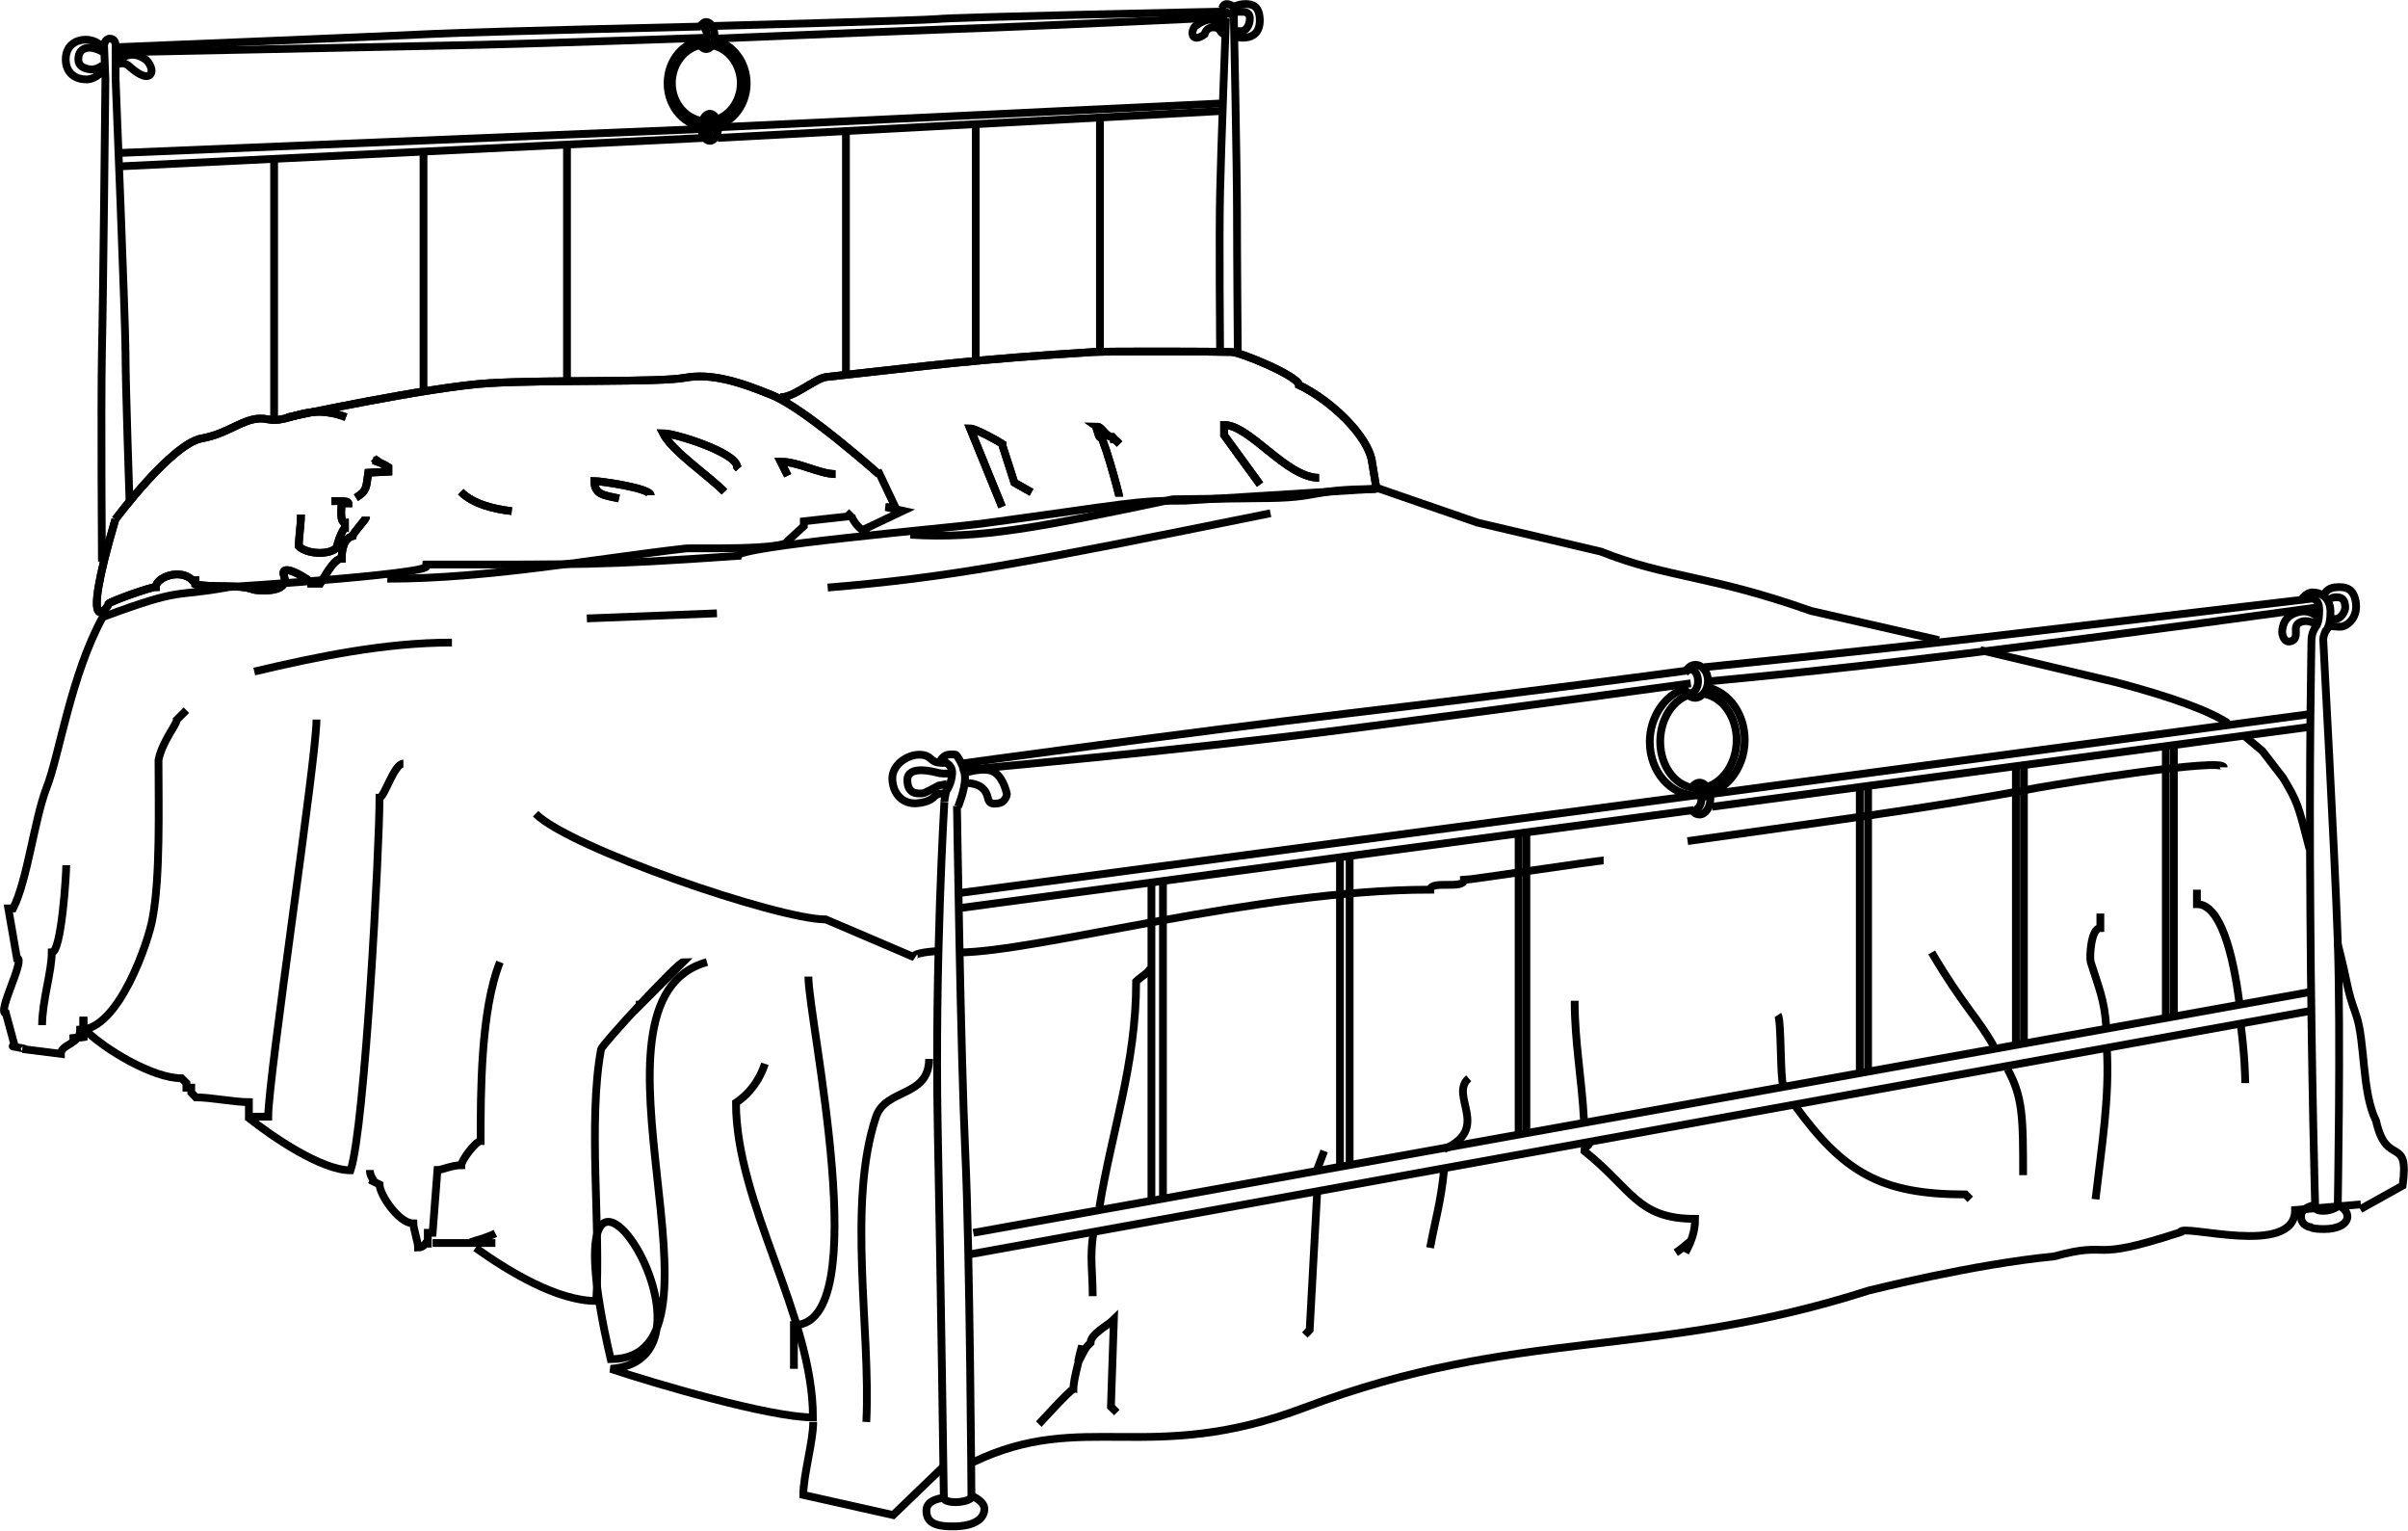 <?xml version="1.0" encoding="UTF-8"?><svg id="Livello_1" xmlns="http://www.w3.org/2000/svg" xmlns:xlink="http://www.w3.org/1999/xlink" viewBox="0 0 89.78 57.05"><defs><style>.cls-1{clip-path:url(#clippath-1);}.cls-2{stroke:#000;stroke-width:.29px;}.cls-2,.cls-3{fill:none;}.cls-4{clip-path:url(#clippath);}</style><clipPath id="clippath"><rect class="cls-3" width="89.78" height="57.05"/></clipPath><clipPath id="clippath-1"><rect class="cls-3" width="89.78" height="57.05"/></clipPath></defs><path class="cls-2" d="M3.8,20.93s-.04-5.7,0-7.8c.05-2.09,.13-10.17,.13-10.17l-.05-1.27s.02-.25,.22-.25,.21,.22,.21,.22v1.28s.37,9.12,.37,10.25,.15,5.51,.15,5.51"/><path class="cls-2" d="M4.29,2.44s.3-.2,.54,.04c.25,.23,.6,.46,.76,.31,.16-.15-.03-.52-.22-.61-.18-.1-.27-.14-.45-.14s-.57,.18-.57,.18"/><path class="cls-2" d="M3.88,2.57s-.26,.39-.66,.39-.76-.22-.77-.74c0-.51,.36-.74,.75-.74s.6,.26,.6,.26"/><path class="cls-2" d="M3.84,2.42s-.2,.18-.45,.17c-.26-.03-.47-.13-.47-.37s.1-.41,.36-.44c.26-.03,.6,.18,.6,.18"/><path class="cls-2" d="M26.1,.99c.07-.1,.14-.17,.23-.17,.17,0,.31,.23,.31,.51s-.14,.5-.31,.5c-.12,0-.23-.11-.28-.29"/><path class="cls-2" d="M26.1,1.05s.06-.04,.09-.04c.08,0,.17,.15,.17,.33s-.08,.33-.17,.33-.15-.12-.17-.28"/><path class="cls-2" d="M26.63,1.5c.7,.14,1.21,.83,1.21,1.61,0,.89-.66,1.63-1.47,1.63s-1.48-.74-1.48-1.63,.63-1.6,1.42-1.63"/><path class="cls-2" d="M26.6,1.7c.59,.13,1.02,.73,1.02,1.4,0,.78-.58,1.42-1.28,1.42s-1.29-.64-1.29-1.42c0-.7,.46-1.3,1.07-1.42"/><path class="cls-2" d="M26.2,4.49c.05-.15,.16-.25,.27-.25,.17,0,.31,.23,.31,.51,0,.26-.14,.5-.31,.5-.17,0-.32-.23-.32-.5v-.02"/><path class="cls-2" d="M26.23,4.47s.06-.05,.09-.05c.08,0,.16,.15,.16,.34s-.08,.33-.16,.33-.15-.12-.17-.28"/><path class="cls-2" d="M26.44,4.36s.12,.04,.17,.26c.05,.22,0,.35,0,.35"/><path class="cls-2" d="M26.44,4.36s.12,.04,.17,.26c.05,.22,0,.35,0,.35"/><path class="cls-2" d="M4.31,1.76s9.93-.4,11.93-.5c2-.09,9.89-.27,9.89-.27"/><path class="cls-2" d="M26.54,.97s7.91-.21,8.41-.26c.51-.07,10.75-.28,10.75-.28"/><path class="cls-2" d="M4.26,1.95s11.01-.22,13.64-.28c2.62-.06,8.35-.26,8.35-.26"/><path class="cls-2" d="M26.65,1.44s5.99-.25,8.75-.35c2.77-.09,10.36-.45,10.36-.45"/><path class="cls-2" d="M45.7,.96s-.23-.23-.55-.23-.62,.28-.62,.28c0,0-.15,.24-.02,.36,.13,.12,.4-.09,.4-.09,0,0,.06-.26,.31-.26,.26,0,.26,.12,.31,.18,.06,.07,.17,.11,.17,.11"/><path class="cls-2" d="M45.94,.29s.21-.14,.49-.14,.52,.08,.54,.57c.02,.48-.26,.66-.53,.68-.27,.03-.39-.06-.39-.06"/><path class="cls-2" d="M45.98,.47s.17-.04,.27-.03c.09,0,.34-.03,.35,.24,0,.27-.15,.48-.31,.48s-.31,0-.31,0"/><line class="cls-2" x1="4.49" y1="5.7" x2="26.14" y2="4.81"/><line class="cls-2" x1="26.86" y1="4.74" x2="45.68" y2="3.85"/><line class="cls-2" x1="4.49" y1="6.2" x2="26.25" y2="5.14"/><line class="cls-2" x1="26.76" y1="5.14" x2="45.68" y2="4.13"/><path class="cls-2" d="M45.52,.38c.07-.04,.05-.39,.46-.14l.02,.22s.12,5.77,.12,7.44,.03,5.24,.03,5.24"/><path class="cls-2" d="M45.71,.68s-.19,4.96-.22,6.5c-.04,1.55,0,5.91,0,5.91"/><polyline class="cls-2" points="45.66 .41 45.77 .49 45.74 .65"/><line class="cls-2" x1="10.22" y1="5.87" x2="10.22" y2="15.66"/><line class="cls-2" x1="15.79" y1="5.64" x2="15.79" y2="14.54"/><line class="cls-2" x1="21.14" y1="5.3" x2="21.14" y2="14.15"/><line class="cls-2" x1="31.54" y1="4.91" x2="31.54" y2="13.86"/><line class="cls-2" x1="36.38" y1="4.57" x2="36.38" y2="13.44"/><line class="cls-2" x1="41.01" y1="4.36" x2="41.01" y2="13.07"/><polyline class="cls-2" points="3.11 37.9 3.11 38.65 2.6 38.71"/><polyline class="cls-2" points="3.11 37.9 3.11 38.65 2.6 38.71"/><path class="cls-2" d="M4.3,19.36s2.1-2.82,3.22-3.02c1.12-.2,1.66-.89,2.47-.71,.8,.17,1.44-.64,2.91-.08"/><path class="cls-2" d="M4.3,19.36s2.1-2.82,3.22-3.02c1.12-.2,1.66-.89,2.47-.71,.8,.17,1.44-.64,2.91-.08"/><path class="cls-2" d="M13.65,19.26c0,.12-.46,.55-.5,.72-.33,.08-.41,.51-.41,.84-.3,0-.63,.68-.8,.93h-.33v-.04c-.42-.33-1.18-.71-1.02-.24,.23,.69-1.08,.53-1.13,.51-.55-.22-1.54-.05-2.25-.22l.16-.03h-.09v-.1h-.1c-.47-.47-1.37-.1-1.37,.25-.2,0-1.66,.52-1.76,.62,0,.14-1.14,1.59,.25-3.14"/><path class="cls-2" d="M13.65,19.26c0,.12-.46,.55-.5,.72-.33,.08-.41,.51-.41,.84-.3,0-.63,.68-.8,.93h-.33v-.04c-.42-.33-1.18-.71-1.02-.24,.23,.69-1.08,.53-1.13,.51-.55-.22-1.54-.05-2.25-.22l.16-.03h-.09v-.1h-.1c-.47-.47-1.37-.1-1.37,.25-.2,0-1.66,.52-1.76,.62,0,.14-1.14,1.59,.25-3.14"/><path class="cls-2" d="M11.22,19.18c0,.42-.08,.84-.08,1.18,.3,.3,1.14,.34,1.42,.05,0-.13,.22-.72,.3-.72v-.21c-.21,0-.12-.64-.12-.72h.25c0-.12-.5-.08-.63-.08"/><path class="cls-2" d="M11.22,19.18c0,.42-.08,.84-.08,1.18,.3,.3,1.14,.34,1.42,.05,0-.13,.22-.72,.3-.72v-.21c-.21,0-.12-.64-.12-.72h.25c0-.12-.5-.08-.63-.08"/><path class="cls-2" d="M13.27,18.55c.42-.26,.38-.38,.46-.93l.75-.04v-.17c-.12-.08-.46-.25-.55-.25,.42,.17,.09,0,0-.08"/><path class="cls-2" d="M13.27,18.55c.42-.26,.38-.38,.46-.93l.75-.04v-.17c-.12-.08-.46-.25-.55-.25,.42,.17,.09,0,0-.08"/><path class="cls-2" d="M10.69,15.56s5.33-1.15,7.57-1.28c2.24-.13,6.3-.02,7.28-.2,.98-.18,2.04,.15,3.27,.66,1.23,.51,3.95,2.93,3.95,2.93"/><path class="cls-2" d="M10.69,15.56s5.33-1.15,7.57-1.28c2.24-.13,6.3-.02,7.28-.2,.98-.18,2.04,.15,3.27,.66,1.23,.51,3.95,2.93,3.95,2.93"/><path class="cls-2" d="M19.08,19.05c-.65-.07-1.44-.26-1.9-.72"/><path class="cls-2" d="M19.08,19.05c-.65-.07-1.44-.26-1.9-.72"/><path class="cls-2" d="M23.08,18.58c-.52-.12-.92-.12-.92-.65,.2,0,2.1,.26,2.1,.53"/><path class="cls-2" d="M23.08,18.58c-.52-.12-.92-.12-.92-.65,.2,0,2.1,.26,2.1,.53"/><path class="cls-2" d="M27.01,18.33c-.59-.6-1.96-1.52-2.29-2.18,.46,0,2.76,.73,2.76,1.25l.06,.07"/><path class="cls-2" d="M27.01,18.33c-.59-.6-1.96-1.52-2.29-2.18,.46,0,2.76,.73,2.76,1.25l.06,.07"/><path class="cls-2" d="M29.37,17.73l-.26-.52c.66,0,1.45,.46,2.04,.46"/><path class="cls-2" d="M29.37,17.73l-.26-.52c.66,0,1.45,.46,2.04,.46"/><path class="cls-2" d="M29.08,14.8c.46,.07,1.32-.71,1.74-.75,4.12-.45,5.45-.65,9.96-.93,.51-.03,4.69-.02,5.13,0,.34,0,2.52,.91,2.52,1.23,1.25,.6,2.58,1.93,2.72,2.84l.17,1.03"/><path class="cls-2" d="M29.08,14.8c.46,.07,1.32-.71,1.74-.75,4.12-.45,5.45-.65,9.96-.93,.51-.03,4.69-.02,5.13,0,.34,0,2.52,.91,2.52,1.23,1.25,.6,2.58,1.93,2.72,2.84l.17,1.03"/><path class="cls-2" d="M37.36,18.89l-1.19-2.92c.19,0,1.02,.45,1.21,.58v.07l.44,1.37,.64,.36"/><path class="cls-2" d="M37.36,18.89l-1.19-2.92c.19,0,1.02,.45,1.21,.58v.07l.44,1.37,.64,.36"/><path class="cls-2" d="M41.73,18.51c0-.07-.64-2.48-.83-2.48,.19,.64,.19,0,0-.13,.19,0,.32,.39,.58,.39l.06,.07c-.06-.07,0,0,0,.12-.06-.19,0-.12,.13,0l.07,.07"/><path class="cls-2" d="M41.73,18.51c0-.07-.64-2.48-.83-2.48,.19,.64,.19,0,0-.13,.19,0,.32,.39,.58,.39l.06,.07c-.06-.07,0,0,0,.12-.06-.19,0-.12,.13,0l.07,.07"/><path class="cls-2" d="M46.98,18.06l-1.34-1.84v-.38c.96,0,2.32,1.97,3.54,1.97"/><path class="cls-2" d="M46.98,18.06l-1.34-1.84v-.38c.96,0,2.32,1.97,3.54,1.97"/><g class="cls-4"><path class="cls-2" d="M6.95,26.47l-.36,.36c0,.18-.54,.8-.68,1.5,0,1.8,.07,4.32-.22,5.89-.14,.84-1.26,4.16-2.7,4.16,0,.54-.72,.54-.72,.9l-1.43-.18c.36,0-.65-.11-.29-.11l-.33-1.22c-.36,0,.76-2.06,.41-2.06l-.32-1.85h.18c.54-1.08,.79-3.32,1.25-4.51,.47-1.19,.9-4.18,2.09-6.35,3.09-1.15,2.57-.72,4.71-1.12,.06,0,8.58-.55,7.22-.84,5.93,0,6.53,.04,11.74-.32,0-.36,7.78-1.03,9.08-1.2,5.64-.76,5.64-.86,7.61-.86l7.22-.45,3.68,1.27,4.6,1.08c2.48,.99,4.02,.86,7.83,2.21l4.77,1.09"/></g><path class="cls-2" d="M73.83,24.23l5.06,1.2c2.06,.54,3.52,1.08,4.18,1.53"/><path class="cls-2" d="M83.68,27.43l.67,.56,.77,1c.54,.9,.55,.95,.99,2.66"/><g class="cls-1"><path class="cls-2" d="M87.15,35.14c.44,1.71,.31,1.61,.69,2.67,.35,.99,.21,2.89,.75,3.97,.39,1.77,1.25,.48,.99,2.41l-1.58,.88"/></g><path class="cls-2" d="M3.18,38.39c.72,.72,2.52,1.8,3.59,1.8l.18,.18v.17h.18v.18l.17,.18c.54,0,1.44,.18,1.98,.18v.54h.72c0-1.44,1.8-13.35,1.8-14.8"/><path class="cls-2" d="M9.25,41.65c.9,.72,2.74,1.97,3.82,1.97,.54-1.62,1.08-12.09,1.08-13.89,.18,0,.54-1.27,.89-1.27"/><path class="cls-2" d="M18.64,35.86c-.72,1.8-.72,4.87-.72,6.67-.18,0-.72,.72-.72,.9-.36,0-.72,.18-.89,.18l-.18,2.34h-.18v.55c0-.55,0,0-.36,0,0-.18-.18-.73-.18-.9-.54,0-1.26-1.08-1.26-1.45l-.36-.18c.36,.18,0,0,0-.36"/><path class="cls-2" d="M17.73,46.51c1.26,.9,3.06,1.98,4.5,1.98,.18-2.71-.32-6.67,.18-9.38,.03-.17,2.87-3.25,3.06-3.25l-1.62,1.62v-.18"/><path class="cls-2" d="M26.36,35.86c-5.22,1.44,1.44,14.8-3.59,14.8-2.7-11.55,5.03,0,0,.36,1.61,.54,5.93,1.81,7.54,1.81,0-3.79-2.87-7.95-2.87-11.73,.55-.36,.9-.9,1.08-1.45"/><path class="cls-2" d="M30.14,36.4c0,1.62,2.52,12.99-.54,12.99v1.63"/><path class="cls-2" d="M30.32,53c0,.73-.37,1.99-.37,2.72l3.35,.75,1.87-1.8"/><path class="cls-2" d="M32.3,53c.17-3.43-.72-8.12,.36-11.37,.36-1.08,1.98-.72,1.98-2.16"/><path class="cls-2" d="M36.28,54.5c4.13-1.98,6.56,.15,12.37-2.04,7.98-3.01,12.95-1.77,21.03-4.36,.1-.02,3.88-.98,6.9-1.27,2.27-.62,1.13,.27,4.71-.9,0-.36,4.28,.97,4.28-.83l2.45-.21"/><path class="cls-2" d="M40.74,48.31c0-.94-.12-1.44,.03-2.38"/><path class="cls-2" d="M40.99,45c.46-2.86,1.37-5.32,1.37-8.42,.18-.18,.54-.36,.54-.55"/><path class="cls-2" d="M19.97,30.33c1.26,1.27,9.03,3.94,10.82,3.94l3.3,1.41c-.11-.11,.38-.21,.92-.23"/><path class="cls-2" d="M35.72,35.5c2.91,0,11.14-2.34,17.61-2.34,0-.36,1.25,0,1.25-.36,.18,0,5.03-.73,5.21-.73"/><path class="cls-2" d="M62.92,31.35c5.03-.72,8.92-1.2,13.06-1.99,.87-.16,6.93-1.13,6.93-.76"/><path class="cls-2" d="M53.32,46.51c.18-.99,.41-1.73,.52-2.91"/><path class="cls-2" d="M53.84,42.83c1.77-.77,.17-2,.92-2.64"/><line class="cls-2" x1="49.37" y1="42.9" x2="49.11" y2="43.59"/><polyline class="cls-2" points="49.11 44.42 48.83 49.57 48.65 49.76"/><path class="cls-2" d="M58.71,37.3c0,1.57,.27,2.91,.35,4.51"/><path class="cls-2" d="M59.27,42.53c0,.24-.2,.15-.2,.37,1.8,1.44,1.98,2.53,4.13,2.53,0,.54-.18,.9-.36,1.26,.36-.72,.17-.35-.36,0"/><path class="cls-2" d="M66.29,37.83c.13,.2,.08,2.45,.2,2.63"/><path class="cls-2" d="M66.92,41.2c1.81,2.49,3.19,3.32,6.36,3.32l.18,.18"/><path class="cls-2" d="M72.02,35.5c1.17,1.99,1.75,2.47,2.31,3.49"/><path class="cls-2" d="M74.85,39.85c.57,1.04,.58,1.79,.58,3.95"/><path class="cls-2" d="M78.13,44.7c.23-2.01,.53-3.76,.42-5.67"/><path class="cls-2" d="M78.53,38.29c-.06-1-.28-1.48-.58-2.43-.05-.16,0-1.27,.36-1.27v-.54"/><path class="cls-2" d="M83.71,40.37c0-.28-.02-1.08-.18-2.28"/><path class="cls-2" d="M83.5,37.43c-.24-1.9-.72-3.73-1.59-3.73v-.54"/><path class="cls-2" d="M1.57,38.21c0-.9,.36-1.99,.36-2.71,.36,0,.54-2.89,.54-3.25"/><path class="cls-2" d="M16.13,46.33h2.34c-1.62,0-.72,0,0-.36"/><path class="cls-2" d="M9.48,25.03c2.34-.55,4.85-1.08,7.37-1.08"/><line class="cls-2" x1="21.88" y1="23.05" x2="26.73" y2="22.86"/><path class="cls-2" d="M30.86,21.9c4.54-.38,7.11-.87,16.51-2.77"/><path class="cls-2" d="M14.44,21.57c3.78,0,7.71-.74,11.15-1.13,.15-.02,3.78,.08,3.78-.28l.6-.55v-.18l1.62-.18,.17-.17c-.17,.17,.54,.98,.54,.61l1.37-.65-.65-.14h.36l-.65-1.37"/><path class="cls-2" d="M33.94,19.93c2.6,.17,4.85-.28,9.79-1.32l3.19-.04c2.48,0,1.81-.34,4.38-.34"/><path class="cls-2" d="M38.73,53.08c.11-.11,1.18-1.3,1.29-1.3,0-.43,.32-1.41,.32-1.62-.32,1.19,0,.22,.21,0l.11-.11c0-.33,.65-.65,.87-.87l-.11,3.25,.11,.11,.11,.11"/><path class="cls-2" d="M35.21,29.89s-.36,6-.25,12c.12,5.99,.23,13.96,.23,13.96"/><path class="cls-2" d="M35.68,30.04s.14,9.28,.31,12.94c.17,3.65,.23,12.88,.23,12.88"/><path class="cls-2" d="M36.23,55.82s-.12,.15-.58,.17c-.46,0-.47-.16-.47-.16,0,0-.64,.04-.64,.47s.29,.62,1.13,.59c.84-.04,1.04-.4,1.03-.66,0-.26-.41-.45-.41-.45"/><path class="cls-2" d="M35.72,30.07s.26-.62,.26-1.07-.32-.85-.32-.85c0,0,0-.04-.23-.03-.25,0-.36,.22-.36,.22,0,0,.46,.1,.43,.49-.02,.39-.22,.65-.22,.65,0,0-.07,.31-.07,.4"/><path class="cls-2" d="M35.45,28.82s-.23,.03-.41,0c-.18-.04-1.21-.34-1.21,.26s.5,.48,.57,.49c.08,0,.6-.29,.6-.29l.31-.06"/><path class="cls-2" d="M35.27,28.43s-.23,.03-.41-.04c-.17-.07-.22-.27-.6-.26-.4,0-1.01,.35-.99,.92,.03,.58,.42,.93,.92,.89,.5-.04,.64-.25,.64-.25,0,0,.13-.11,.22-.11s.2,0,.2,0"/><path class="cls-2" d="M36.01,28.8s.75-.25,1.09,0c.34,.24,.44,.8,.44,.8,0,0-.03,.29-.31,.34-.28,.05-.35-.03-.39-.17-.03-.13-.08-.32-.3-.46-.22-.13-.53-.13-.53-.13"/><path class="cls-2" d="M62.84,25.04c.09-.16,.22-.26,.37-.26,.26,0,.47,.26,.47,.6s-.22,.62-.47,.63c-.17,0-.33-.11-.41-.3"/><path class="cls-2" d="M62.82,25.09c.06-.08,.13-.13,.21-.14,.16,0,.28,.2,.28,.44s-.13,.44-.28,.45c-.12,0-.23-.12-.26-.28"/><path class="cls-2" d="M63.04,29.42c.08-.15,.19-.24,.32-.25,.22,0,.41,.26,.41,.59s-.18,.6-.41,.6c-.1,0-.2-.05-.26-.15"/><path class="cls-2" d="M63.06,29.39s.08-.05,.12-.05c.14,0,.26,.19,.26,.42s-.12,.42-.26,.42c-.04,0-.07,0-.1-.03"/><path class="cls-2" d="M63.66,25.62c.81,.18,1.39,1,1.39,1.96,0,1.12-.8,2.05-1.77,2.07-.98,.02-1.77-.88-1.77-2,0-.91,.55-1.73,1.29-1.98"/><path class="cls-2" d="M63.58,25.87c.67,.14,1.17,.87,1.17,1.71,0,.98-.65,1.79-1.43,1.8-.79,.02-1.42-.77-1.42-1.74,0-.78,.41-1.48,1.01-1.72"/><path class="cls-2" d="M63.4,29.32s.1-.03,.13,.14c.04,.17,.07,.36,.07,.36"/><path class="cls-2" d="M63.4,29.32s.1-.03,.13,.14c.04,.17,.07,.36,.07,.36"/><path class="cls-2" d="M62.86,25s-6.53,.88-12.6,1.59c-6.07,.72-14.41,1.87-14.41,1.87"/><path class="cls-2" d="M35.93,28.7c-.07,0,7.91-.7,14.28-1.52,6.37-.82,12.83-1.71,12.83-1.71"/><path class="cls-2" d="M63.53,24.87s6.07-.61,10.03-1.07c3.95-.46,12.65-1.49,12.65-1.49"/><path class="cls-2" d="M63.64,25.4s3.92-.34,9.73-1.05c5.82-.71,13.02-1.71,13.02-1.71"/><line class="cls-2" x1="35.81" y1="33.28" x2="63.17" y2="29.65"/><line class="cls-2" x1="63.83" y1="29.59" x2="86.1" y2="26.62"/><line class="cls-2" x1="35.68" y1="33.86" x2="63.16" y2="30.19"/><line class="cls-2" x1="63.83" y1="30.07" x2="86.14" y2="27.09"/><line class="cls-2" x1="36.29" y1="45.95" x2="86.15" y2="36.97"/><line class="cls-2" x1="36.17" y1="46.75" x2="86.19" y2="37.67"/><path class="cls-2" d="M85.82,22.34s.16-.26,.4-.26c.24,0,.65,.12,.67,.7,.01,.58-.18,.74-.18,.74,0,0-.09,.17-.09,.32s.42,7.71,.54,11.21c.12,3.49,0,9.98,0,9.98"/><path class="cls-2" d="M86.15,22.3s.32-.03,.32,.43-.1,.59-.1,.59c0,0-.19,.22-.19,.55s-.09,4.19-.04,10.19c.04,6,.18,10.95,.18,10.95"/><path class="cls-2" d="M86.31,44.92s-.52,.06-.52,.42c0,.36,.36,.4,.36,.4,0,0,.05,.07,.51,.07,.44,0,.84-.15,.86-.45,.01-.29-.33-.43-.33-.43"/><path class="cls-2" d="M86.32,45s0,.14,.32,.13c.31,0,.53-.17,.53-.17"/><path class="cls-2" d="M86.65,22.17s.09-.26,.44-.28c.35-.03,.68,.02,.75,.6,.06,.58-.36,.86-.57,.87-.21,0-.38-.03-.38-.03"/><path class="cls-2" d="M86.85,22.41s.01-.15,.26-.15,.31,.13,.33,.34c.02,.21-.19,.46-.33,.47h-.23"/><path class="cls-2" d="M86.4,22.98s-.26-.25-.64-.18c-.39,.07-.55,.29-.61,.44-.05,.15-.08,.3-.05,.41,.03,.12,.1,.28,.26,.26,.16-.02,.24-.11,.24-.3s-.04-.34,.19-.43c.25-.1,.54,.07,.54,.07"/><line class="cls-2" x1="42.93" y1="32.86" x2="42.93" y2="44.79"/><line class="cls-2" x1="43.36" y1="32.74" x2="43.36" y2="44.65"/><line class="cls-2" x1="49.96" y1="31.85" x2="49.96" y2="43.48"/><line class="cls-2" x1="50.32" y1="31.84" x2="50.32" y2="43.43"/><line class="cls-2" x1="56.62" y1="31.02" x2="56.62" y2="42.33"/><line class="cls-2" x1="56.91" y1="30.9" x2="56.91" y2="42.27"/><line class="cls-2" x1="69.34" y1="29.36" x2="69.34" y2="39.93"/><line class="cls-2" x1="69.65" y1="29.31" x2="69.65" y2="39.98"/><line class="cls-2" x1="75.16" y1="28.5" x2="75.16" y2="38.9"/><line class="cls-2" x1="75.46" y1="28.44" x2="75.46" y2="38.95"/><line class="cls-2" x1="80.75" y1="27.8" x2="80.75" y2="37.93"/><line class="cls-2" x1="81.05" y1="27.76" x2="81.05" y2="37.93"/></svg>